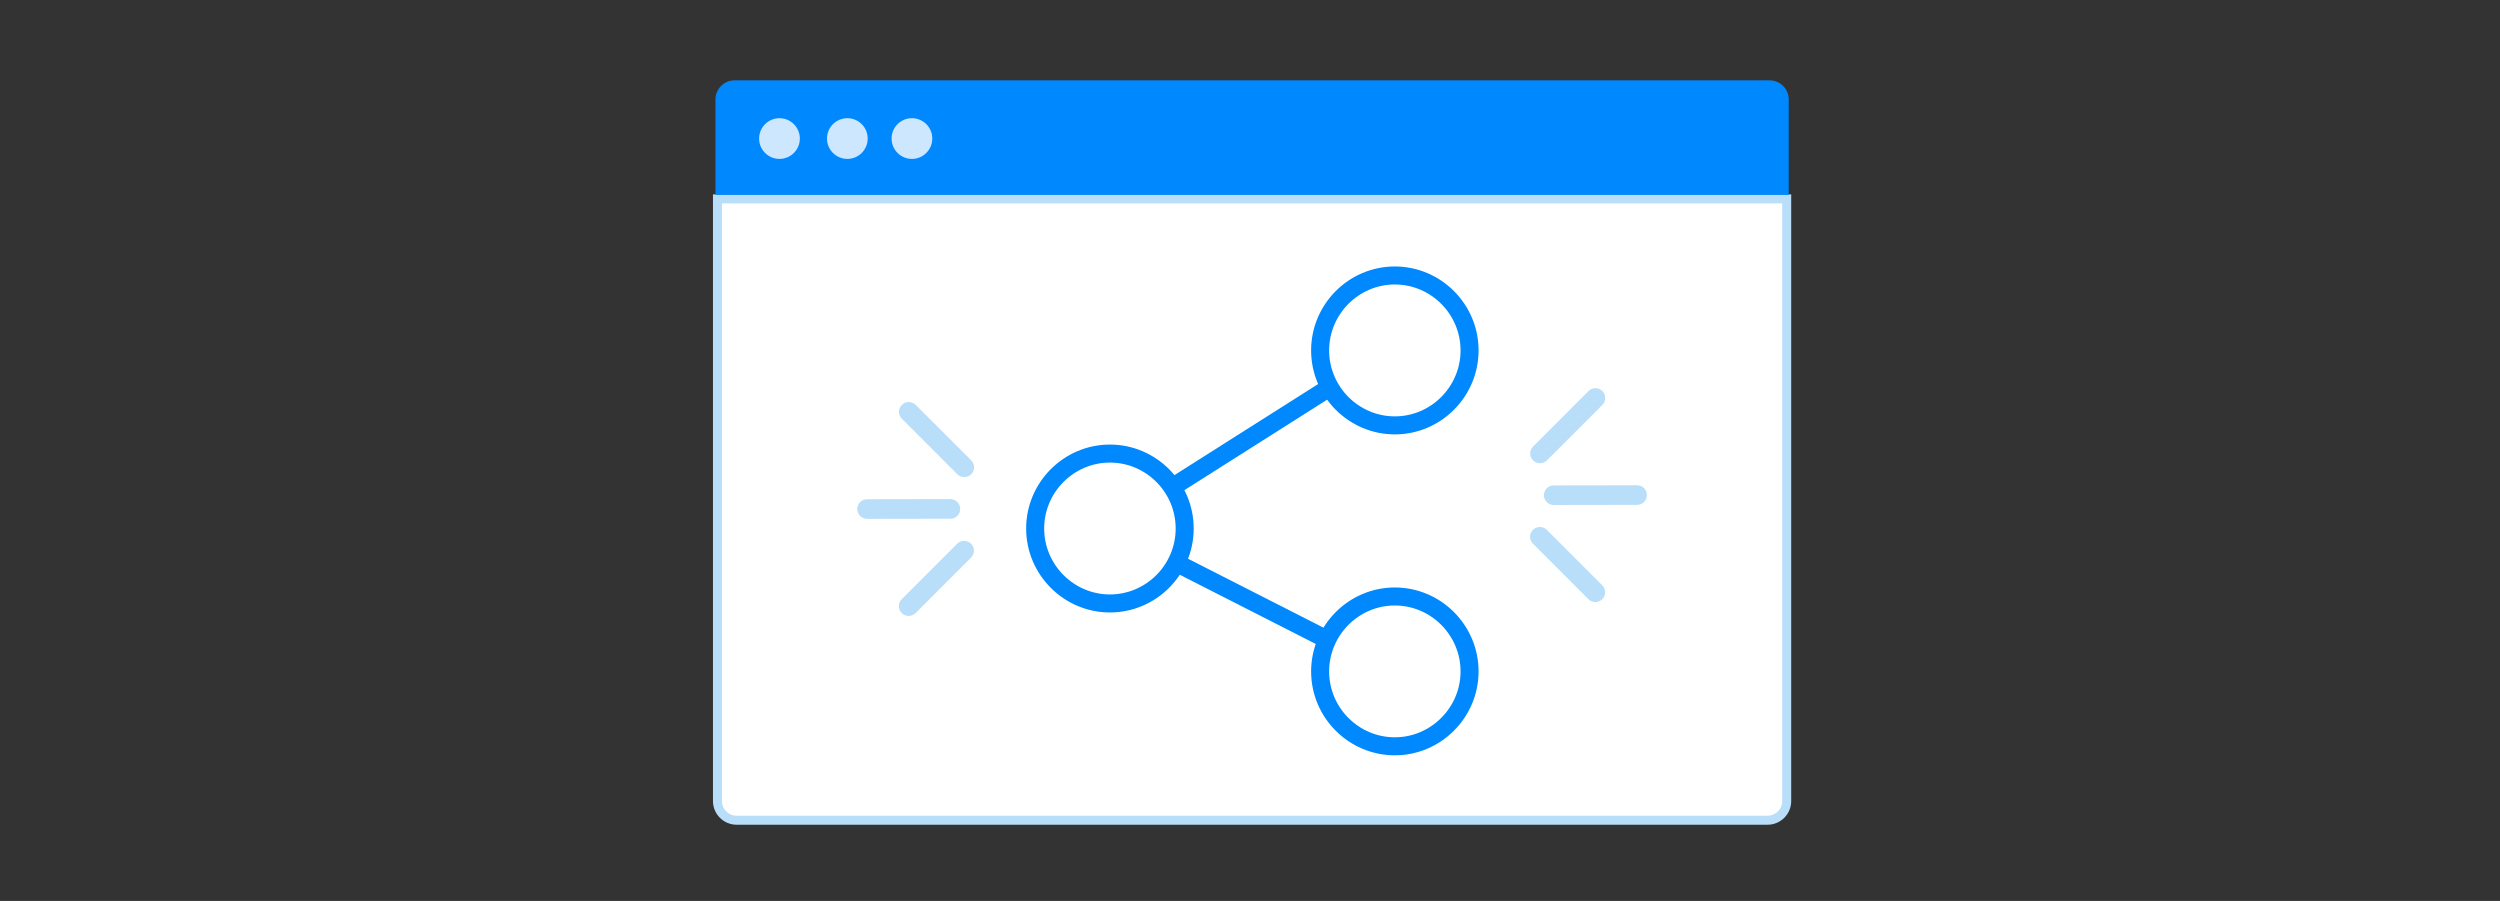 <?xml version="1.0" encoding="utf-8"?>
<!-- Generator: Adobe Illustrator 16.0.0, SVG Export Plug-In . SVG Version: 6.00 Build 0)  -->
<!DOCTYPE svg PUBLIC "-//W3C//DTD SVG 1.1//EN" "http://www.w3.org/Graphics/SVG/1.1/DTD/svg11.dtd">
<svg version="1.1" id="social_optimized" xmlns="http://www.w3.org/2000/svg" xmlns:xlink="http://www.w3.org/1999/xlink" x="0px"
	 y="0px" width="555px" height="200px" viewBox="-77.5 0 555 200" enable-background="new -77.5 0 555 200" xml:space="preserve">
<rect x="-77.5" y="0" width="555" height="200" fill="#333333" stroke="none"/>
<g id="top_browser_17_">
	<path id="browser_viewport_9_" fill="#FFFFFF" stroke="#B9DEF9" stroke-width="2" stroke-miterlimit="10" d="M81.78,177.848
		c0,2.334,1.908,4.241,4.24,4.241h228.888c2.332,0,4.24-1.907,4.24-4.241V44.154H81.78V177.848z"/>
	<path id="top_browser_18_" fill="#0088FF" d="M315.354,17.836H85.574c-2.333,0-4.241,1.909-4.241,4.241v21.184h238.263V22.077
		C319.596,19.745,317.688,17.836,315.354,17.836z"/>
	<g opacity="0.8">
		<circle id="circle_27_" fill="#FFFFFF" cx="95.545" cy="30.758" r="4.52"/>
		<circle id="circle_26_" fill="#FFFFFF" cx="110.61" cy="30.758" r="4.519"/>
		<path id="circle_25_" fill="#FFFFFF" d="M129.467,30.758c0,2.495-2.023,4.518-4.518,4.518c-2.499,0-4.52-2.023-4.52-4.518
			c0-2.497,2.021-4.52,4.52-4.52C127.443,26.238,129.467,28.261,129.467,30.758z"/>
	</g>
</g>
<g>
	<path fill="#B9DEF9" d="M133.488,110.803l-18.504,0.029c-1.191-0.002-2.176,0.977-2.174,2.18c0.004,1.205,0.977,2.178,2.18,2.174
		l18.504-0.029c0.597,0,1.142-0.243,1.535-0.639c0.395-0.395,0.641-0.94,0.641-1.545
		C135.664,111.771,134.691,110.799,133.488,110.803z"/>
	<path fill="#B9DEF9" d="M134.999,120.706l-12.314,12.313c-0.85,0.851-0.85,2.229,0,3.08c0.85,0.85,2.229,0.85,3.079,0
		l12.314-12.314c0.85-0.85,0.85-2.229,0-3.079C137.228,119.855,135.848,119.855,134.999,120.706z"/>
	<path fill="#B9DEF9" d="M122.714,89.888c-0.85,0.85-0.85,2.229,0,3.079l12.314,12.314c0.851,0.851,2.23,0.85,3.08,0
		s0.85-2.229-0.001-3.078l-12.314-12.314C124.943,89.039,123.564,89.039,122.714,89.888z"/>
	<path fill="#B9DEF9" d="M285.924,107.727l-18.502,0.029c-1.193-0.002-2.178,0.979-2.174,2.182c0.004,1.199,0.979,2.172,2.182,2.17
		l18.504-0.03c0.597,0,1.142-0.243,1.535-0.638c0.396-0.395,0.642-0.941,0.64-1.543C288.1,108.695,287.127,107.723,285.924,107.727z
		"/>
	<path fill="#B9DEF9" d="M275.154,86.81L262.84,99.125c-0.85,0.85-0.85,2.229,0,3.079s2.229,0.851,3.078,0l12.314-12.314
		c0.85-0.85,0.85-2.229,0-3.079C277.383,85.959,276.004,85.96,275.154,86.81z"/>
	<path fill="#B9DEF9" d="M262.809,117.627c-0.85,0.852-0.85,2.229,0,3.078l12.316,12.316c0.848,0.849,2.227,0.85,3.078,0
		c0.85-0.852,0.848-2.229,0-3.078l-12.316-12.316C265.037,116.777,263.658,116.777,262.809,117.627z"/>
</g>
<g>
	<line fill="none" stroke="#0088FF" stroke-width="4" stroke-miterlimit="10" x1="169.293" y1="116.672" x2="230.581" y2="77.829"/>
	
		<line fill="none" stroke="#0088FF" stroke-width="4" stroke-miterlimit="10" x1="231.439" y1="149.289" x2="168.044" y2="117.025"/>
	<path fill="#FFFFFF" stroke="#0088FF" stroke-width="4" stroke-miterlimit="10" d="M168.897,133.967
		c-9.099,0-16.591-7.472-16.591-16.636c0-9.166,7.492-16.638,16.591-16.638c9.132,0,16.602,7.472,16.602,16.638
		C185.499,126.495,178.029,133.967,168.897,133.967z M232.154,94.434c-9.113,0-16.586-7.473-16.586-16.642
		c0-9.167,7.473-16.636,16.586-16.636c9.117,0,16.59,7.469,16.59,16.636C248.744,86.96,241.271,94.434,232.154,94.434z
		 M232.154,165.68c-9.113,0-16.586-7.453-16.586-16.619c0-9.168,7.473-16.641,16.586-16.641c9.117,0,16.59,7.473,16.59,16.641
		C248.744,158.175,241.271,165.68,232.154,165.68z"/>
</g>
</svg>
